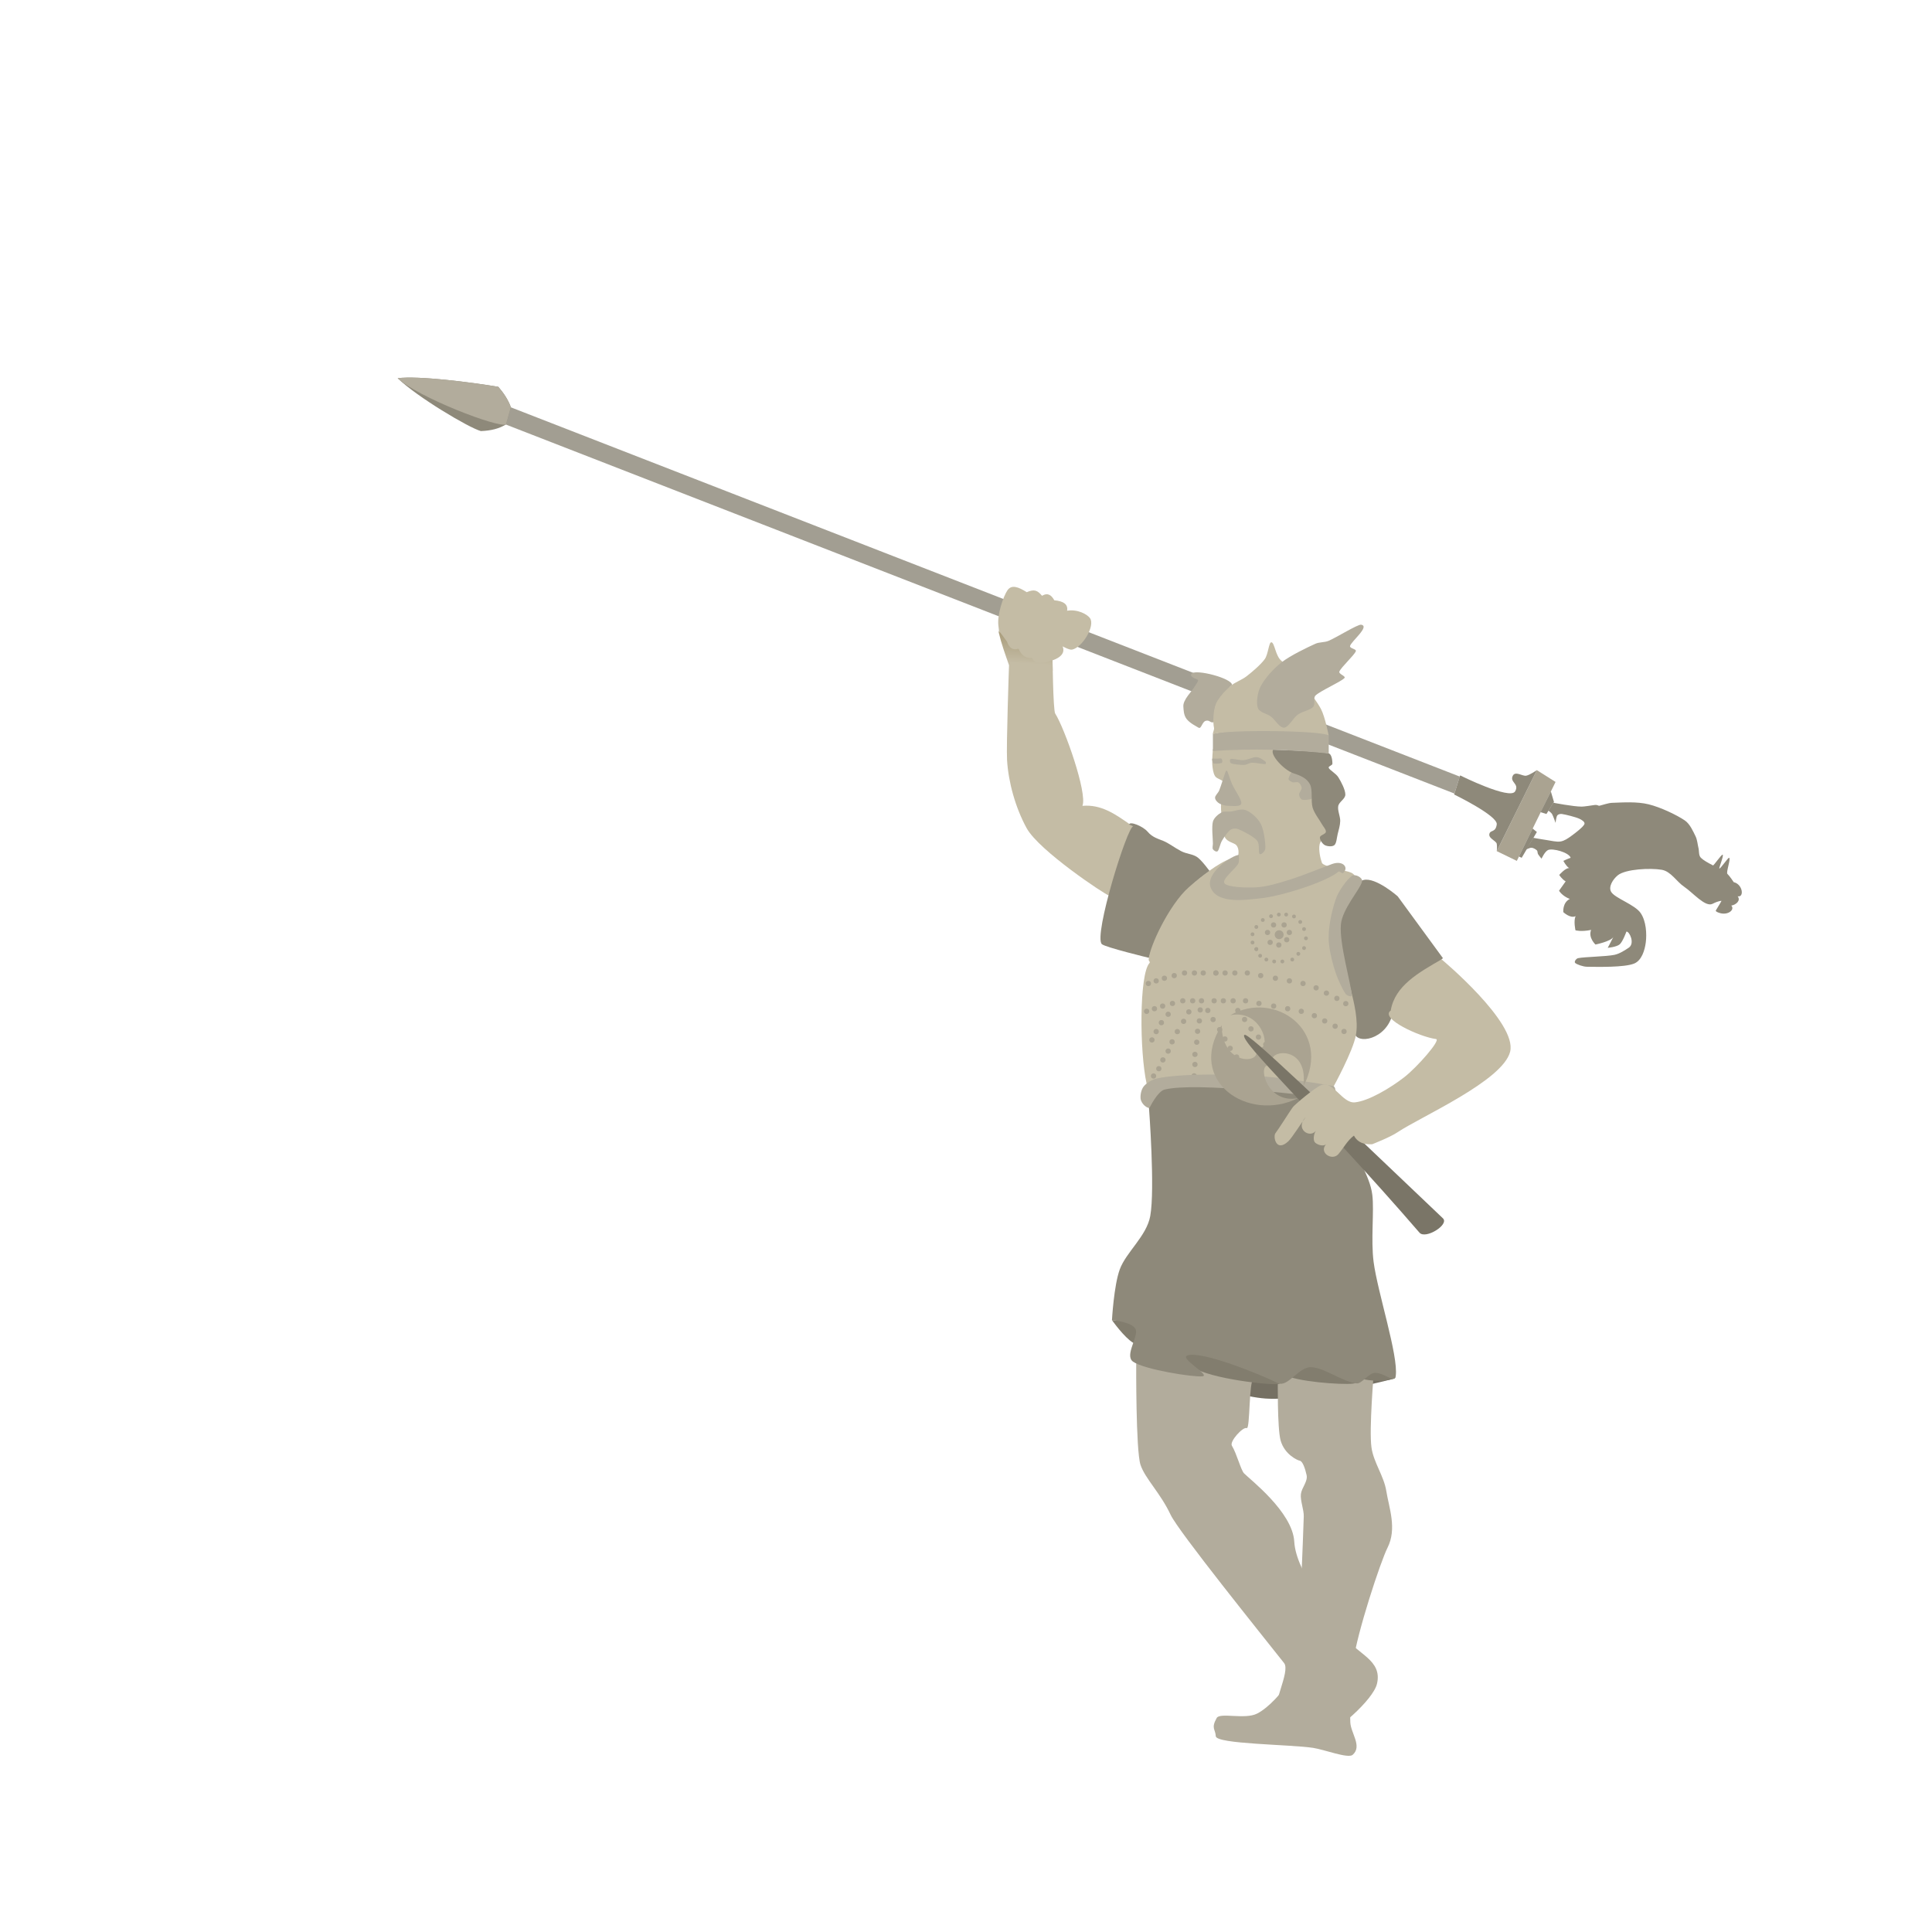 <svg style="fill-rule:evenodd;clip-rule:evenodd;stroke-linejoin:round;stroke-miterlimit:2;" xml:space="preserve" xmlns:xlink="http://www.w3.org/1999/xlink" xmlns="http://www.w3.org/2000/svg" version="1.1" viewBox="0 0 1080 1080" height="100%" width="100%">
    <g transform="matrix(1,0,0,1,106.315,13.684)" id="manche-droite-">
        <path style="fill:rgb(142,137,122);" d="M655.956,478.227C646.93,480.379 640.207,502.238 642.327,514.813C643.763,523.334 647.06,532.143 648.458,540C649.746,547.243 650.71,561.953 650.71,561.953C649.769,570.409 666.329,568.708 671.345,555.655C672.37,552.988 671.843,549.583 673.704,547.414C678.528,541.792 700.288,521.924 700.288,521.924L675.012,487.375C675.012,487.375 662.809,476.593 655.956,478.227Z"></path>
    </g>
    <g transform="matrix(1,0,0,1,106.315,13.684)">
        <path style="fill:rgb(117,112,99);" d="M672.718,757.071C672.718,757.071 624.051,769.725 601.119,768.108C578.188,766.492 535.13,747.37 535.13,747.37L672.718,757.071Z"></path>
    </g>
    <g transform="matrix(1,0,0,1,106.315,13.684)">
        <path style="fill:rgb(178,172,156);" d="M528.833,748.492C528.833,748.492 528.574,797.149 531.237,805.163C533.794,812.859 542.306,820.814 548.078,833.1C552.43,842.364 598.891,900.027 611.5,915.98C615.246,920.719 603.768,940.585 607.003,947.617C610.237,954.649 622.7,961.092 630.907,958.173C640.311,954.828 661.267,936.676 663.431,927.544C666.617,914.095 651.771,910.842 646.655,902.048C638.946,888.797 618.225,866.114 617.178,848.041C616.22,831.499 592.326,813.257 589.11,809.919C587.339,808.081 585.069,799.012 582.325,794.484C580.861,792.069 588.598,783.686 590.608,784.636C592.556,785.556 591.78,757.226 594.449,757.494C594.449,757.494 589.184,752.455 585.797,751.675C576.125,749.448 545.91,744.662 536.416,744.131C533.505,743.968 528.833,748.492 528.833,748.492Z"></path>
    </g>
    <g transform="matrix(1,0,0,1,106.315,13.684)">
        <path style="fill:rgb(178,172,156);" d="M607.996,757.737C607.996,757.737 607.652,784.72 609.55,791.518C611.758,799.425 618.961,802.629 620.284,802.871C621.891,803.166 623.271,807.237 624.074,810.858C624.877,814.479 621.345,817.868 620.897,821.495C620.455,825.072 622.63,830.399 622.496,834.001C621.959,848.474 620.8,886.945 618.407,909.958C617.828,915.521 617.43,921.519 614.412,926.212C610.736,931.927 603.113,940.842 596.35,944.25C589.61,947.647 575.61,943.486 573.835,946.663C570.545,952.554 573.103,952.786 573.316,956.868C573.548,961.314 614.951,961.441 627.686,963.376C634.081,964.348 647.257,969.501 649.821,967.281C655.347,962.495 648.745,955.15 648.512,949.039C648.19,940.558 648.761,926.201 650.138,915.404C652.204,899.209 665.465,859.118 669.315,851.51C674.719,840.83 670.13,829.154 668.634,819.802C667.277,811.319 661.529,803.908 660.338,795.4C658.945,785.445 661.67,753.413 661.67,753.413L631.687,750.17C621.107,747.367 613.587,750.636 607.996,757.737Z"></path>
    </g>
    <g transform="matrix(1,0,0,1,106.315,13.684)">
        <path style="fill:rgb(130,125,110);" d="M515.28,724.274C515.28,724.274 522.175,734.054 527.19,736.976C535.032,741.546 550.941,746.077 562.331,751.692C575.047,757.96 608.515,761.164 609.047,759.744C609.047,759.744 611.188,754.859 614.754,756.063C624.876,759.479 650.765,760.814 651.355,759.362C651.355,759.362 649.179,755.266 652.095,756.234C661.173,759.245 669.424,758.318 673.269,756.789C675.517,755.895 666.49,743.859 658.336,740.318C636.854,730.987 515.28,724.274 515.28,724.274Z"></path>
    </g>
    <g transform="matrix(1,0,0,1,106.315,13.684)">
        <path style="fill:rgb(142,137,122);" d="M535.973,605.6C535.973,605.6 539.411,651.002 536.689,666.055C534.649,677.336 523.207,686.217 519.639,695.92C516.338,704.895 515.28,724.274 515.28,724.274C515.28,724.274 526.325,725.191 528.419,729.205C530.513,733.219 522.066,743.958 527.055,747.488C533.291,751.902 560.784,756.266 565.839,755.688C570.611,755.143 552.85,745.596 557.386,744.02C565.321,741.263 597.869,754.441 607.931,759.44C613.443,762.179 619.545,750.546 626.362,750.578C633.723,750.612 644.171,758.822 652.095,759.645C655.005,759.947 658.863,753.622 662.529,753.74C668.137,753.921 673.293,759.949 673.909,755.516C675.482,744.189 663.717,708.551 661.535,691.679C659.936,679.314 661.91,663.311 660.819,654.283C660.109,648.408 657.462,642.89 654.987,637.515C650.777,628.37 648.523,605.345 635.56,599.416C618.765,591.734 570.596,594.315 554.219,591.425C542.751,589.401 532.979,603.619 535.973,605.6Z"></path>
    </g>
    <g transform="matrix(1,0,0,1,106.315,13.684)">
        <path style="fill:rgb(196,188,165);" d="M513.479,486.855C511.51,486.471 474.499,461.85 467.6,449.292C461.266,437.762 457.353,423.36 456.636,411.199C456.156,403.06 457.735,358.219 457.735,358.219L482.024,352.407C482.024,352.407 482.356,383.333 483.542,385.175C488.729,393.237 501.677,429.709 498.769,436.785C509.056,435.894 516.762,441.078 525.855,447.543C526.087,447.708 527.874,448.455 528.108,448.622L513.479,486.855Z"></path>
    </g>
    <g transform="matrix(1,0,0,1,106.315,13.684)">
        <path style="fill:rgb(196,188,165);" d="M585.386,465.937C586.456,463.579 586.313,459.588 584.173,458.263C582.214,457.051 578.462,456.571 577.924,452.806C577.377,448.981 576.209,441.675 576.212,436.905C576.215,432.627 578.493,426.974 577.943,424.187C577.529,422.085 574.01,421.954 572.913,420.185C571.815,418.415 571.536,415.828 571.357,413.57C571.156,411.041 571.707,405.01 571.707,405.01C571.707,405.01 597.542,403.221 605,405.245C610.316,406.688 612.873,414.161 616.457,417.155C619.456,419.662 624.541,419.92 626.499,423.212C628.456,426.504 626.572,432.604 628.202,436.905C629.861,441.279 635.925,445.879 636.45,449.457C636.947,452.843 631.985,455.178 631.351,458.368C630.716,461.559 631.794,466.38 632.644,468.599C633.228,470.124 637.389,470.348 636.45,471.684C635.485,473.058 630.344,475.834 626.856,476.841C619.03,479.098 598.282,484.639 589.494,485.229C584.137,485.589 574.817,483.6 574.132,480.384C573.447,477.169 583.712,469.624 585.386,465.937Z"></path>
    </g>
    <g transform="matrix(1,0,0,1,106.315,13.684)" id="buste-armure">
        <path style="fill:rgb(142,137,122);" d="M509.604,514.076C504.872,509.328 523.893,448.239 527.148,448.266L524.868,447.228C525.162,445.189 532.605,448.152 535.202,451.235C537.895,454.433 541.168,455.223 543.95,456.371C547.145,457.691 550.394,460.272 553.835,462.058C557.169,463.79 559.913,463.55 562.731,465.314C565.293,466.919 569.906,473.309 569.906,473.309C555.038,483.24 543.699,497.835 535.905,521.746C535.905,521.746 511.337,515.815 509.604,514.076Z"></path>
        <path style="fill:rgb(196,188,165);" d="M581.886,466.266C581.886,466.266 571.686,477.537 574.438,480.797C577.191,484.057 590.283,486.69 598.398,485.828C608.593,484.746 628.351,476.506 635.607,474.301C637.697,473.666 639.779,472.243 641.934,472.597C644.514,473.02 651.294,473.484 651.088,476.841C650.807,481.42 642.29,494.057 640.247,500.075C638.859,504.164 638.545,508.906 638.826,512.95C639.099,516.877 640.557,520.655 641.934,524.342C643.618,528.85 647.604,534.439 648.93,540C650.548,546.781 653.151,556.773 651.641,565.027C649.998,574.004 639.072,593.861 639.072,593.861L554.444,591.105L534.657,592.131C530.638,573.88 530.551,531.391 536.128,524.815C536.989,523.8 535.745,523.933 535.821,522.604C536.232,515.416 547.408,491.884 558.116,482.398C563.793,477.369 575.091,468.253 581.886,466.266Z"></path>
        <path style="fill:rgb(178,172,156);" d="M586.178,464.244C582.901,464.135 567.087,474.307 570.521,482.64C574.328,491.879 590.312,489.281 598.095,488.512C609.891,487.346 635.261,479.303 641.934,473.542C642.414,473.127 643.947,474.815 644.466,474.366C647.866,471.421 644.553,467.063 638.32,469.303C633.744,470.947 621.688,475.886 614.628,478.059C608.527,479.937 602.039,482.003 595.962,482.341C589.991,482.672 579.844,482.288 578.164,480.084C576.484,477.88 584.545,471.758 585.881,469.118C586.616,467.666 586.178,464.244 586.178,464.244Z"></path>
        <g id="point-horizontale-haut">
            <g transform="matrix(0.725,0,0,0.725,164.848,154.982)">
                <circle style="fill:rgb(170,163,145);" r="1.471" cy="508.688" cx="608.413"></circle>
            </g>
            <g transform="matrix(1,0,0,1,-17.468,21.524)">
                <circle style="fill:rgb(170,163,145);" r="1.471" cy="508.688" cx="608.413"></circle>
            </g>
            <g transform="matrix(1,0,0,1,-24.433,21.524)">
                <circle style="fill:rgb(170,163,145);" r="1.471" cy="508.688" cx="608.413"></circle>
            </g>
            <g transform="matrix(1,0,0,1,-29.896,21.524)">
                <circle style="fill:rgb(170,163,145);" r="1.471" cy="508.688" cx="608.413"></circle>
            </g>
            <g transform="matrix(1,0,0,1,-42.105,21.524)">
                <circle style="fill:rgb(170,163,145);" r="1.471" cy="508.688" cx="608.413"></circle>
            </g>
            <g transform="matrix(1,0,0,1,-47.039,21.524)">
                <circle style="fill:rgb(170,163,145);" r="1.471" cy="508.688" cx="608.413"></circle>
            </g>
            <g transform="matrix(1,0,0,1,-52.569,21.524)">
                <circle style="fill:rgb(170,163,145);" r="1.471" cy="508.688" cx="608.413"></circle>
            </g>
            <g transform="matrix(1,0,0,1,-58.332,22.995)">
                <circle style="fill:rgb(170,163,145);" r="1.471" cy="508.688" cx="608.413"></circle>
            </g>
            <g transform="matrix(1,0,0,1,-63.83,24.466)">
                <circle style="fill:rgb(170,163,145);" r="1.471" cy="508.688" cx="608.413"></circle>
            </g>
            <g transform="matrix(1,0,0,1,-68.412,25.937)">
                <circle style="fill:rgb(170,163,145);" r="1.471" cy="508.688" cx="608.413"></circle>
            </g>
            <g transform="matrix(1,0,0,1,-72.778,27.408)">
                <circle style="fill:rgb(170,163,145);" r="1.471" cy="508.688" cx="608.413"></circle>
            </g>
            <g transform="matrix(1,0,0,1,-35.041,21.524)">
                <circle style="fill:rgb(170,163,145);" r="1.471" cy="508.688" cx="608.413"></circle>
            </g>
            <g transform="matrix(1,0,0,1,-9.99,22.995)">
                <circle style="fill:rgb(170,163,145);" r="1.471" cy="508.688" cx="608.413"></circle>
            </g>
            <g transform="matrix(1,0,0,1,-1.771,24.466)">
                <circle style="fill:rgb(170,163,145);" r="1.471" cy="508.688" cx="608.413"></circle>
            </g>
            <g transform="matrix(1,0,0,1,6.056,25.937)">
                <circle style="fill:rgb(170,163,145);" r="1.471" cy="508.688" cx="608.413"></circle>
            </g>
            <g transform="matrix(1,0,0,1,13.671,27.408)">
                <circle style="fill:rgb(170,163,145);" r="1.471" cy="508.688" cx="608.413"></circle>
            </g>
            <g transform="matrix(1,0,0,1,20.985,29.841)">
                <circle style="fill:rgb(170,163,145);" r="1.471" cy="508.688" cx="608.413"></circle>
            </g>
            <g transform="matrix(1,0,0,1,26.751,32.783)">
                <circle style="fill:rgb(170,163,145);" r="1.471" cy="508.688" cx="608.413"></circle>
            </g>
            <g transform="matrix(1,0,0,1,32.594,35.725)">
                <circle style="fill:rgb(170,163,145);" r="1.471" cy="508.688" cx="608.413"></circle>
            </g>
            <g transform="matrix(1,0,0,1,37.567,38.667)">
                <circle style="fill:rgb(170,163,145);" r="1.471" cy="508.688" cx="608.413"></circle>
            </g>
        </g>
        <g transform="matrix(1,0,0,1,-0.977,15.559)" id="point-horizontale-bas">
            <g id="buste-point">
                <g transform="matrix(1,0,0,1,-31.95,37.625)">
                    <circle style="fill:rgb(170,163,145);" r="1.471" cy="508.688" cx="608.413"></circle>
                </g>
                <g transform="matrix(1,0,0,1,-29.008,42.859)">
                    <circle style="fill:rgb(170,163,145);" r="1.471" cy="508.688" cx="608.413"></circle>
                </g>
                <g transform="matrix(1,0,0,1,-26.066,48.095)">
                    <circle style="fill:rgb(170,163,145);" r="1.471" cy="508.688" cx="608.413"></circle>
                </g>
                <g transform="matrix(1,0,0,1,-22.499,52.928)">
                    <circle style="fill:rgb(170,163,145);" r="1.471" cy="508.688" cx="608.413"></circle>
                </g>
                <g transform="matrix(1,0,0,1,-21.817,26.94)">
                    <circle style="fill:rgb(170,163,145);" r="1.471" cy="508.688" cx="608.413"></circle>
                </g>
                <g transform="matrix(1,0,0,1,-18.024,31.953)">
                    <circle style="fill:rgb(170,163,145);" r="1.471" cy="508.688" cx="608.413"></circle>
                </g>
                <g transform="matrix(1,0,0,1,-14.456,37.202)">
                    <circle style="fill:rgb(170,163,145);" r="1.471" cy="508.688" cx="608.413"></circle>
                </g>
                <g transform="matrix(1,0,0,1,-10.268,41.803)">
                    <circle style="fill:rgb(170,163,145);" r="1.471" cy="508.688" cx="608.413"></circle>
                </g>
                <g transform="matrix(1,0,0,1,-6.178,45.93)">
                    <circle style="fill:rgb(170,163,145);" r="1.471" cy="508.688" cx="608.413"></circle>
                </g>
                <g transform="matrix(1,0,0,1,-42.826,26.623)">
                    <circle style="fill:rgb(170,163,145);" r="1.471" cy="508.688" cx="608.413"></circle>
                </g>
                <g transform="matrix(1,0,0,1,-49.179,27.704)">
                    <circle style="fill:rgb(170,163,145);" r="1.471" cy="508.688" cx="608.413"></circle>
                </g>
                <g transform="matrix(1,0,0,1,-60.744,29.057)">
                    <circle style="fill:rgb(170,163,145);" r="1.471" cy="508.688" cx="608.413"></circle>
                </g>
                <g transform="matrix(1,0,0,1,-64.531,33.742)">
                    <circle style="fill:rgb(170,163,145);" r="1.471" cy="508.688" cx="608.413"></circle>
                </g>
                <g transform="matrix(1,0,0,1,-67.435,38.734)">
                    <circle style="fill:rgb(170,163,145);" r="1.471" cy="508.688" cx="608.413"></circle>
                </g>
                <g transform="matrix(1,0,0,1,-69.815,43.395)">
                    <circle style="fill:rgb(170,163,145);" r="1.471" cy="508.688" cx="608.413"></circle>
                </g>
                <g transform="matrix(1,0,0,1,-52.121,33.02)">
                    <circle style="fill:rgb(170,163,145);" r="1.471" cy="508.688" cx="608.413"></circle>
                </g>
                <g transform="matrix(1,0,0,1,-55.613,38.749)">
                    <circle style="fill:rgb(170,163,145);" r="1.471" cy="508.688" cx="608.413"></circle>
                </g>
                <g transform="matrix(1,0,0,1,-58.555,44.459)">
                    <circle style="fill:rgb(170,163,145);" r="1.471" cy="508.688" cx="608.413"></circle>
                </g>
                <g transform="matrix(1,0,0,1,-60.744,49.648)">
                    <circle style="fill:rgb(170,163,145);" r="1.471" cy="508.688" cx="608.413"></circle>
                </g>
                <g transform="matrix(1,0,0,1,-63.686,54.566)">
                    <circle style="fill:rgb(170,163,145);" r="1.471" cy="508.688" cx="608.413"></circle>
                </g>
                <g transform="matrix(1,0,0,1,-65.964,59.475)">
                    <circle style="fill:rgb(170,163,145);" r="1.471" cy="508.688" cx="608.413"></circle>
                </g>
                <g transform="matrix(1,0,0,1,-68.906,63.57)">
                    <circle style="fill:rgb(170,163,145);" r="1.471" cy="508.688" cx="608.413"></circle>
                </g>
                <g transform="matrix(1,0,0,1,-43.297,32.753)">
                    <circle style="fill:rgb(170,163,145);" r="1.471" cy="508.688" cx="608.413"></circle>
                </g>
                <g transform="matrix(1,0,0,1,-44.297,38.567)">
                    <circle style="fill:rgb(170,163,145);" r="1.471" cy="508.688" cx="608.413"></circle>
                </g>
                <g transform="matrix(1,0,0,1,-44.768,44.674)">
                    <circle style="fill:rgb(170,163,145);" r="1.471" cy="508.688" cx="608.413"></circle>
                </g>
                <g transform="matrix(1,0,0,1,-45.768,51.474)">
                    <circle style="fill:rgb(170,163,145);" r="1.471" cy="508.688" cx="608.413"></circle>
                </g>
                <g transform="matrix(1,0,0,1,-38.573,26.929)">
                    <circle style="fill:rgb(170,163,145);" r="1.471" cy="508.688" cx="608.413"></circle>
                </g>
                <g transform="matrix(1,0,0,1,-35.631,31.997)">
                    <circle style="fill:rgb(170,163,145);" r="1.471" cy="508.688" cx="608.413"></circle>
                </g>
                <g transform="matrix(1,0,0,1,-45.768,57.11)">
                    <circle style="fill:rgb(170,163,145);" r="1.471" cy="508.688" cx="608.413"></circle>
                </g>
                <g transform="matrix(1,0,0,1,-46.239,63.48)">
                    <circle style="fill:rgb(170,163,145);" r="1.471" cy="508.688" cx="608.413"></circle>
                </g>
            </g>
            <g transform="matrix(1,0,0,1,-17.468,21.524)">
                <circle style="fill:rgb(170,163,145);" r="1.471" cy="508.688" cx="608.413"></circle>
            </g>
            <g transform="matrix(1,0,0,1,-24.433,21.524)">
                <circle style="fill:rgb(170,163,145);" r="1.471" cy="508.688" cx="608.413"></circle>
            </g>
            <g transform="matrix(1,0,0,1,-29.896,21.524)">
                <circle style="fill:rgb(170,163,145);" r="1.471" cy="508.688" cx="608.413"></circle>
            </g>
            <g transform="matrix(1,0,0,1,-42.105,21.524)">
                <circle style="fill:rgb(170,163,145);" r="1.471" cy="508.688" cx="608.413"></circle>
            </g>
            <g transform="matrix(1,0,0,1,-47.039,21.524)">
                <circle style="fill:rgb(170,163,145);" r="1.471" cy="508.688" cx="608.413"></circle>
            </g>
            <g transform="matrix(1,0,0,1,-52.569,21.524)">
                <circle style="fill:rgb(170,163,145);" r="1.471" cy="508.688" cx="608.413"></circle>
            </g>
            <g transform="matrix(1,0,0,1,-58.332,22.995)">
                <circle style="fill:rgb(170,163,145);" r="1.471" cy="508.688" cx="608.413"></circle>
            </g>
            <g transform="matrix(1,0,0,1,-63.83,24.466)">
                <circle style="fill:rgb(170,163,145);" r="1.471" cy="508.688" cx="608.413"></circle>
            </g>
            <g transform="matrix(1,0,0,1,-68.412,25.937)">
                <circle style="fill:rgb(170,163,145);" r="1.471" cy="508.688" cx="608.413"></circle>
            </g>
            <g transform="matrix(1,0,0,1,-72.778,27.408)">
                <circle style="fill:rgb(170,163,145);" r="1.471" cy="508.688" cx="608.413"></circle>
            </g>
            <g transform="matrix(1,0,0,1,-35.041,21.524)">
                <circle style="fill:rgb(170,163,145);" r="1.471" cy="508.688" cx="608.413"></circle>
            </g>
            <g transform="matrix(1,0,0,1,-9.99,22.995)">
                <circle style="fill:rgb(170,163,145);" r="1.471" cy="508.688" cx="608.413"></circle>
            </g>
            <g transform="matrix(1,0,0,1,-1.771,24.466)">
                <circle style="fill:rgb(170,163,145);" r="1.471" cy="508.688" cx="608.413"></circle>
            </g>
            <g transform="matrix(1,0,0,1,6.056,25.937)">
                <circle style="fill:rgb(170,163,145);" r="1.471" cy="508.688" cx="608.413"></circle>
            </g>
            <g transform="matrix(1,0,0,1,13.671,27.408)">
                <circle style="fill:rgb(170,163,145);" r="1.471" cy="508.688" cx="608.413"></circle>
            </g>
            <g transform="matrix(1,0,0,1,20.985,29.841)">
                <circle style="fill:rgb(170,163,145);" r="1.471" cy="508.688" cx="608.413"></circle>
            </g>
            <g transform="matrix(1,0,0,1,26.751,32.783)">
                <circle style="fill:rgb(170,163,145);" r="1.471" cy="508.688" cx="608.413"></circle>
            </g>
            <g transform="matrix(1,0,0,1,32.594,35.725)">
                <circle style="fill:rgb(170,163,145);" r="1.471" cy="508.688" cx="608.413"></circle>
            </g>
            <g transform="matrix(1,0,0,1,37.567,38.667)">
                <circle style="fill:rgb(170,163,145);" r="1.471" cy="508.688" cx="608.413"></circle>
            </g>
        </g>
        <g id="sein-droit-">
            <g transform="matrix(1.689,0,0,1.689,-418.873,-350.353)">
                <circle style="fill:rgb(170,163,145);" r="1.471" cy="508.688" cx="608.413"></circle>
            </g>
            <g transform="matrix(1,0,0,1,3.087,-5.333)">
                <circle style="fill:rgb(170,163,145);" r="1.471" cy="508.688" cx="608.413"></circle>
            </g>
            <g transform="matrix(0.725,0,0,0.725,167.461,128.764)">
                <circle style="fill:rgb(170,163,145);" r="1.471" cy="508.688" cx="608.413"></circle>
            </g>
            <g transform="matrix(0.725,0,0,0.725,171.566,128.764)">
                <circle style="fill:rgb(170,163,145);" r="1.471" cy="508.688" cx="608.413"></circle>
            </g>
            <g transform="matrix(0.725,0,0,0.725,175.93,129.83)">
                <circle style="fill:rgb(170,163,145);" r="1.471" cy="508.688" cx="608.413"></circle>
            </g>
            <g transform="matrix(0.725,0,0,0.725,179.426,132.893)">
                <circle style="fill:rgb(170,163,145);" r="1.471" cy="508.688" cx="608.413"></circle>
            </g>
            <g transform="matrix(0.725,0,0,0.725,181.559,136.87)">
                <circle style="fill:rgb(170,163,145);" r="1.471" cy="508.688" cx="608.413"></circle>
            </g>
            <g transform="matrix(0.725,0,0,0.725,182.625,142.033)">
                <circle style="fill:rgb(170,163,145);" r="1.471" cy="508.688" cx="608.413"></circle>
            </g>
            <g transform="matrix(0.725,0,0,0.725,181.559,147.496)">
                <circle style="fill:rgb(170,163,145);" r="1.471" cy="508.688" cx="608.413"></circle>
            </g>
            <g transform="matrix(0.725,0,0,0.725,178.36,150.717)">
                <circle style="fill:rgb(170,163,145);" r="1.471" cy="508.688" cx="608.413"></circle>
            </g>
            <g transform="matrix(0.725,0,0,0.725,174.968,153.916)">
                <circle style="fill:rgb(170,163,145);" r="1.471" cy="508.688" cx="608.413"></circle>
            </g>
            <g transform="matrix(0.725,0,0,0.725,169.434,154.982)">
                <circle style="fill:rgb(170,163,145);" r="1.471" cy="508.688" cx="608.413"></circle>
            </g>
            <g transform="matrix(0.725,0,0,0.725,160.484,153.916)">
                <circle style="fill:rgb(170,163,145);" r="1.471" cy="508.688" cx="608.413"></circle>
            </g>
            <g transform="matrix(0.725,0,0,0.725,157.015,151.783)">
                <circle style="fill:rgb(170,163,145);" r="1.471" cy="508.688" cx="608.413"></circle>
            </g>
            <g transform="matrix(0.725,0,0,0.725,154.882,148.069)">
                <circle style="fill:rgb(170,163,145);" r="1.471" cy="508.688" cx="608.413"></circle>
            </g>
            <g transform="matrix(0.725,0,0,0.725,154.882,148.069)">
                <circle style="fill:rgb(170,163,145);" r="1.471" cy="508.688" cx="608.413"></circle>
            </g>
            <g transform="matrix(0.725,0,0,0.725,152.75,144.389)">
                <circle style="fill:rgb(170,163,145);" r="1.471" cy="508.688" cx="608.413"></circle>
            </g>
            <g transform="matrix(0.725,0,0,0.725,152.75,139.774)">
                <circle style="fill:rgb(170,163,145);" r="1.471" cy="508.688" cx="608.413"></circle>
            </g>
            <g transform="matrix(0.725,0,0,0.725,154.882,135.687)">
                <circle style="fill:rgb(170,163,145);" r="1.471" cy="508.688" cx="608.413"></circle>
            </g>
            <g transform="matrix(0.725,0,0,0.725,158.489,131.811)">
                <circle style="fill:rgb(170,163,145);" r="1.471" cy="508.688" cx="608.413"></circle>
            </g>
            <g transform="matrix(0.725,0,0,0.725,163.104,129.678)">
                <circle style="fill:rgb(170,163,145);" r="1.471" cy="508.688" cx="608.413"></circle>
            </g>
            <g transform="matrix(1,0,0,1,6.03,-1.109)">
                <circle style="fill:rgb(170,163,145);" r="1.471" cy="508.688" cx="608.413"></circle>
            </g>
            <g transform="matrix(1,0,0,1,4.559,2.942)">
                <circle style="fill:rgb(170,163,145);" r="1.471" cy="508.688" cx="608.413"></circle>
            </g>
            <g transform="matrix(1,0,0,1,0.145,5.884)">
                <circle style="fill:rgb(170,163,145);" r="1.471" cy="508.688" cx="608.413"></circle>
            </g>
            <g transform="matrix(1,0,0,1,-4.711,4.413)">
                <circle style="fill:rgb(170,163,145);" r="1.471" cy="508.688" cx="608.413"></circle>
            </g>
            <g transform="matrix(1,0,0,1,-6.182,-1.109)">
                <circle style="fill:rgb(170,163,145);" r="1.471" cy="508.688" cx="608.413"></circle>
            </g>
            <g transform="matrix(1,0,0,1,-2.797,-5.333)">
                <circle style="fill:rgb(170,163,145);" r="1.471" cy="508.688" cx="608.413"></circle>
            </g>
        </g>
        <g transform="matrix(1,0,0,1,-35.041,21.524)">
            <circle style="fill:rgb(170,163,145);" r="1.471" cy="508.688" cx="608.413"></circle>
        </g>
        <path style="fill:rgb(178,172,156);" d="M536.344,605.479C535.149,606.228 531.571,603.37 531.276,600.398C531.088,598.512 531.565,595.496 532.993,593.677C534.447,591.825 537.5,589.91 540,589.288C551.318,586.473 585.441,585.978 611.5,589.241C623.165,590.702 633.219,592.396 638.914,593.404C640.773,593.732 640.873,600.546 638.997,600.33C624.692,598.688 562.41,591.046 544.707,595.385C540.763,596.352 536.344,605.479 536.344,605.479Z"></path>
        <path style="fill:rgb(178,172,156);" d="M655.091,479.025C655.568,476.937 651.251,474.695 649.478,475.897C647.022,477.562 642.066,483.97 640.357,489.014C638.21,495.353 635.725,505.678 636.596,513.927C637.201,519.662 638.799,525.539 640.357,530.212C641.729,534.327 644.441,539.879 645.946,541.964C646.633,542.916 649.467,543.892 649.386,542.721C648.937,536.253 642.3,513.774 643.251,503.158C644.05,494.233 654.053,483.569 655.091,479.025Z"></path>
    </g>
    <g transform="matrix(1,0,0,1,106.315,13.684)" id="Lance-">
        <path style="fill:rgb(170,163,145);" d="M752.801,416.835L730.38,462.11L741.601,467.555L763.253,423.432L752.801,416.835Z"></path>
        <path style="fill:rgb(142,137,122);" d="M752.801,416.835C752.801,416.835 748.863,419.561 746.817,419.939C744.77,420.316 740.725,417.112 739.316,420.013C737.526,423.699 743.175,424.33 740.641,428.7C737.777,433.639 709.9,419.766 709.9,419.766L706.563,430.447C706.563,430.447 731.067,442.334 730.38,447.164C729.732,451.716 727.164,450.188 726.367,452.117C725.222,454.889 730.107,456.259 730.38,458.032C730.68,459.986 730.38,462.11 730.38,462.11L752.801,416.835Z"></path>
        <g>
            <path style="fill:rgb(142,137,122);" d="M760.618,428.734L762.359,434.586L758.147,441.348L754.871,440.317L760.618,428.734Z"></path>
            <path style="fill:rgb(142,137,122);" d="M750.41,449.485L752.801,451.397L744.317,465.827L742.782,465.093L750.41,449.485Z"></path>
        </g>
        <path style="fill:rgb(142,137,122);" d="M761.987,435.041C761.987,435.041 773.121,437.221 777.93,437.221C779.256,437.221 783.644,436.506 784.961,436.33C786.916,436.069 787.074,436.895 787.851,436.711C790.084,436.184 792.664,435.179 794.94,435.1C801.158,434.884 808.656,434.329 815.236,435.924C821.993,437.563 831.11,441.958 835.484,444.929C838.425,446.926 840.208,451.183 841.483,453.748C842.488,455.771 842.628,458.308 843.132,460.321C843.591,462.156 843.157,464.499 844.504,465.827C845.972,467.274 848.457,468.627 851.25,470.079C851.671,470.298 856.017,463.794 856.669,464.103C857.422,464.459 854.476,471.626 854.801,471.823C855.357,472.161 859.736,465.495 860.302,465.827C861.302,466.415 858.474,474.021 859.31,474.814C860.653,476.086 862.855,479.454 862.855,479.454C867.935,480.626 868.816,488.165 865.048,487.338C866.987,489.754 864.013,492.17 861.488,492.541C863.64,494.827 859.713,498.064 855.124,496.722C852.351,495.911 852.853,495.252 852.853,495.252C854.582,492.53 856.013,489.918 856.013,489.918C856.013,489.918 854.571,489.739 850.996,491.56C846.96,493.615 839.959,485.248 835.225,482.077C830.842,479.14 827.795,473.435 822.596,472.531C816.398,471.454 802.384,472.069 798.035,475.613C795.312,477.832 792.631,482.066 794.359,484.918C796.486,488.43 807.574,491.984 810.796,496.682C813.94,501.266 814.287,508.396 813.691,513.105C813.127,517.565 811.372,523.212 807.222,524.937C801.754,527.21 786.385,526.795 780.885,526.741C778.554,526.718 775.064,525.415 774.223,524.614C773.467,523.894 774.819,522.145 775.841,521.934C779.498,521.179 791.444,521.057 796.166,520.081C799.089,519.477 802.145,517.429 804.175,516.079C807.734,513.713 804.607,506.937 802.865,507.079C802.865,507.079 800.848,512.695 799.106,514.209C797.364,515.723 792.411,516.161 792.411,516.161C792.431,516.232 795.524,510.161 795.524,510.161C793.956,512.642 785.556,514.31 785.556,514.31C785.556,514.31 781.365,510.427 783.125,506.145C777.471,507.299 774.385,506.362 774.385,506.362C774.385,506.362 773.22,501.259 774.431,498.459C771.51,499.923 767.588,496.204 767.588,496.204C767.588,496.204 767.022,490.932 771.229,488.823C768.331,487.792 765.987,485.62 765.202,484.217L768.898,479.009C766.839,477.839 765.3,475.427 765.3,475.427C765.3,475.427 768.82,471.345 770.863,471.613C769.109,470.483 767.623,467.555 767.623,467.555C767.623,467.555 769.469,466.6 771.697,465.827C770.691,462.749 761.503,460.331 759.016,461.503C757.201,462.359 755.415,466.329 755.415,466.329C755.415,466.329 753.88,464.534 753.445,463.758C753.088,463.123 753.316,462.185 752.801,461.672C752.206,461.08 750.872,460.284 749.875,460.206C748.877,460.128 746.817,461.203 746.817,461.203L750.797,454.655C750.797,454.655 755.756,455.57 758.253,455.907C760.791,456.25 763.734,457.085 766.024,456.711C768.228,456.351 770.179,454.97 771.99,453.662C774.211,452.058 778.593,448.696 779.353,447.084C779.946,445.824 777.81,444.571 776.544,443.99C774.46,443.034 768.906,441.647 766.847,441.348C765.927,441.214 764.736,441.442 764.191,442.195C763.592,443.022 763.253,446.311 763.253,446.311C763.253,446.311 761.951,442.488 761.284,441.348C760.819,440.552 759.251,439.472 759.251,439.472L761.987,435.041Z" id="coque-"></path>
        <path style="fill:rgb(142,137,122);fill-opacity:0.82;" d="M166.708,219.841L170.395,210.567L709.722,420.434L706.726,429.922L166.708,219.841Z"></path>
    </g>
    <g transform="matrix(1,0,0,1,175.336,67.997)">
        <path style="fill:rgb(142,137,122);" d="M46.965,143.428C58.477,141.895 88.586,145.766 103.217,148.227C106.325,151.827 108.772,155.594 110.235,159.612L107.562,169.208C103.822,171.607 99.045,172.783 93.449,172.976C86.554,171.015 57.818,153.921 46.965,143.428Z"></path>
    </g>
    <g transform="matrix(1,0,0,1,175.336,67.997)">
        <path style="fill:rgb(178,172,156);" d="M46.965,143.428C58.477,141.895 88.586,145.766 103.217,148.227C106.325,151.827 108.772,155.594 110.235,159.612L107.562,169.208C103.822,171.607 57.818,153.921 46.965,143.428Z"></path>
    </g>
    <g transform="matrix(1,0,0,1,106.315,13.684)" id="visage">
        <path style="fill:rgb(178,172,156);" d="M571.707,461.05C571.265,460.335 571.707,458.905 571.707,457.833C571.707,455.262 570.919,448.511 571.707,445.621C572.319,443.378 574.798,441.432 576.436,440.495C577.918,439.647 579.834,440.154 581.534,439.997C583.826,439.786 587.513,438.124 590.191,439.228C593.025,440.396 596.82,443.611 598.536,447.005C600.341,450.576 601.147,457.878 601.022,460.657C600.956,462.13 598.564,464.418 597.789,463.675C597.014,462.932 598.015,458.13 596.373,456.196C594.421,453.898 588.551,450.885 586.078,449.883C584.671,449.313 582.788,449.332 581.534,450.187C579.99,451.239 578.013,454.208 576.817,456.198C575.716,458.031 575.212,461.316 574.36,462.125C573.668,462.782 572.15,461.765 571.707,461.05Z" id="moustache-"></path>
        <path style="fill:rgb(178,172,156);" d="M578.937,417.329C578.189,419.132 576.24,425.682 575.236,428.165C574.652,429.61 572.906,431.009 572.913,432.224C572.919,433.439 574.128,434.772 575.274,435.454C576.557,436.217 578.776,436.804 580.61,436.801C582.663,436.797 587.297,437.474 587.59,435.429C587.883,433.385 583.682,427.551 582.37,424.536C581.351,422.192 580.294,418.542 579.722,417.341C579.609,417.105 579.037,417.087 578.937,417.329Z" id="nez-"></path>
        <path style="fill:rgb(178,172,156);" d="M581.696,410.571C582.87,410.278 586.491,411.406 588.895,411.236C591.307,411.066 594.146,409.418 596.169,409.551C597.985,409.669 600.224,411.385 601.035,412.031C601.399,412.322 601.499,413.389 601.035,413.43C599.776,413.541 595.474,412.618 593.486,412.699C591.972,412.761 590.621,413.879 589.106,413.918C587.167,413.966 583.088,413.55 581.853,412.992C581.116,412.659 580.912,410.766 581.696,410.571Z" id="sourcil-droit-"></path>
        <path style="fill:rgb(178,172,156);" d="M576.115,410.278C575.439,410.322 572.593,410.51 571.707,410.332C570.885,410.166 571.501,412.1 571.815,412.896C571.986,413.329 575.19,413.277 576.513,412.851C577.312,412.594 576.981,410.221 576.115,410.278Z" id="sourcil-gauche-"></path>
        <g transform="matrix(1.046,0,0,1.078,-31.095,-35.7)" id="olreille">
            <path style="fill:rgb(178,172,156);" d="M620.401,419.686C618.502,419.48 616.989,423.021 616.719,424.079C616.485,424.997 617.901,425.686 618.782,426.035C619.665,426.385 621.197,425.687 622.022,426.178C622.847,426.669 623.672,427.943 623.731,428.979C623.791,430.014 622.355,431.382 622.378,432.392C622.4,433.402 622.977,434.605 623.867,435.037C624.757,435.469 626.82,435.118 627.72,434.984C628.288,434.9 629.208,434.804 629.269,434.234C629.441,432.633 630.228,427.807 628.75,425.382C627.272,422.957 622.406,419.903 620.401,419.686Z"></path>
        </g>
        <path style="fill:rgb(142,137,122);" d="M605.418,405.383C603.316,408.068 611.413,416.845 616.782,418.599C621.195,420.04 624.127,421.428 625.897,424.607C627.673,427.798 626.35,434.06 627.438,437.74C628.406,441.014 631.186,444.42 632.425,446.686C633.266,448.223 635.027,450.049 634.874,451.336C634.721,452.623 631.619,453.176 631.51,454.408C631.4,455.641 632.868,458.009 634.218,458.732C635.567,459.455 638.401,459.772 639.607,458.746C640.812,457.721 640.943,454.663 641.45,452.577C641.995,450.332 642.826,447.755 642.876,445.276C642.93,442.664 641.294,439.372 641.771,436.905C642.248,434.438 645.731,432.993 645.738,430.474C645.746,427.79 643.364,423.284 641.817,420.801C640.498,418.684 637.007,416.845 636.457,415.578C636.04,414.614 638.544,414.247 638.522,413.197C638.492,411.836 638.293,407.889 636.281,407.414C630.764,406.112 605.418,405.383 605.418,405.383Z" id="cheveux-"></path>
    </g>
    <g transform="matrix(1,0,0,1,106.315,13.684)" id="casque">
        <path style="fill:rgb(178,172,156);" d="M571.707,406.118L571.707,396.498C590.339,392.475 627.763,391.878 636.45,397.538L636.45,407.504C615.349,405.294 593.786,404.666 571.707,406.118Z" id="pied-casque"></path>
        <path style="fill:rgb(178,172,156);" d="M559.848,362.827C562.251,360.26 582.32,365.451 582.421,369.199C582.421,369.199 575.94,374.639 573.308,380.857C572.176,383.531 572.672,389.848 572.124,390.025C570.227,390.634 569.864,388.579 567.624,389.284C565.634,389.911 565.203,394.071 563.662,393.084C562.594,392.4 558.895,390.655 557.039,388.272C555.293,386.03 555.359,383.183 555.188,381.32C554.835,377.475 560.244,372.541 561.543,370.015C562.171,368.795 564.277,366.625 562.986,366.162C560.89,365.41 558.543,364.221 559.848,362.827Z" id="casque-aile-gauche-"></path>
        <path style="fill:rgb(196,188,165);" d="M604.425,345.354C602.927,345.181 602.677,352.042 600.686,354.769C598.379,357.927 593.779,361.797 590.587,364.304C587.809,366.487 584.228,367.529 581.534,369.814C578.798,372.136 576.12,375.055 574.17,378.233C571.675,382.297 571.665,390.336 572.333,393.235C572.588,394.346 571.015,397.042 572.084,396.646C579.062,394.06 633.558,394.594 636.45,397.538C636.45,397.538 634.453,387.178 632.145,382.708C628.538,375.721 615.968,360.558 609.976,355.689C606.679,353.01 606.203,345.559 604.425,345.354Z" id="bombe-casque-"></path>
        <path style="fill:rgb(178,172,156);" d="M596.781,381.922C595.842,379.094 596.575,373.472 598.456,369.883C600.667,365.663 605.41,360.209 610.05,356.604C615.127,352.658 624.537,348.219 628.921,346.21C631.229,345.153 634.01,345.526 636.353,344.55C640.624,342.77 652.671,335.24 654.542,335.533C659.766,336.35 648.863,344.975 648.37,347.452C648.086,348.876 652.143,349.055 651.582,350.394C650.588,352.768 643.465,359.2 642.404,361.696C641.801,363.116 646.305,364.279 645.217,365.373C643.005,367.598 632.048,372.351 629.132,375.042C627.509,376.539 629.221,379.895 627.72,381.516C626.067,383.302 621.792,383.921 619.211,385.761C616.508,387.688 614.02,392.898 611.5,393.079C608.98,393.259 606.545,388.706 604.092,386.846C601.75,385.071 597.708,384.71 596.781,381.922Z" id="casque-aile-droite"></path>
    </g>
    <g transform="matrix(1,0,0,1,106.315,13.684)" id="Hache">
        <g transform="matrix(1,0,0,1,-1.334,0.727)" id="lame-hache-droite">
            <path style="fill:rgb(170,163,145);" d="M600.074,571.147C605.269,570.464 599.942,549.709 582.78,553.088C607.465,538.919 639.946,561.561 623.528,593.07C626.722,571.139 606.816,572.045 606.203,577.808L600.074,571.147Z"></path>
        </g>
        <g transform="matrix(-1,0,0,-1,1202.1,1153.26)" id="lame-hache-gauche-">
            <path style="fill:rgb(170,163,145);" d="M599.948,571.273C605.143,570.59 599.942,549.709 582.78,553.088C610.621,539.172 645.331,562.608 625.518,593.844C625.298,572.622 606.707,572.306 606.095,578.069L599.948,571.273Z"></path>
        </g>
        <path style="fill:rgb(122,117,103);" d="M589.365,564.809C591.51,563.411 631.583,602 700.288,667.362C703.997,670.891 690.534,679.254 687.186,675.38C630.566,609.859 585.267,567.481 589.365,564.809Z" id="pied-hache-"></path>
    </g>
    <g transform="matrix(1,0,0,1,106.315,13.684)" id="bras-droit---main">
        <path style="fill:rgb(196,188,165);" d="M699.544,522.604C699.544,522.604 741.914,557.924 737.866,574.205C733.817,590.485 687.836,610.59 674.977,619.216C670.61,622.145 660.715,625.958 660.715,625.958C656.18,626.202 652.554,624.976 650.543,621.141C646.982,623.749 644.939,627.763 641.934,631.379C638.284,635.771 630.174,630.234 635.484,625.456C633.641,627.846 629.517,626.012 628.597,624.745C627.74,623.563 627.944,620.397 629.262,618.432C625.855,622.89 617.428,617.43 623.475,610.896C623.475,610.896 623.333,611.196 622.989,611.642C621.39,613.71 615.912,622.366 613.922,624.246C606.967,630.819 605.263,621.603 606.645,619.822C608.611,617.289 615.395,606.384 616.549,605.033C617.842,603.519 628.56,594.341 632.345,592.868C638.888,590.321 644.067,603.203 651.056,602.538C658.784,601.802 671.147,594.352 678.709,588.454C685.993,582.773 699.353,567.517 696.431,567.15C687.516,566.03 664.751,555.679 671.111,551.214C673.413,537.427 686.564,530.066 699.544,522.604Z"></path>
    </g>
    <path style="fill:url(#_Linear1);" d="M564.073,371.914C561.866,365.587 559.844,360.076 558.298,353.578L558.319,352.69L569.679,361.605L588.36,368.995L588.461,375.018L564.073,371.914Z"></path>
    <g transform="matrix(-0.4,0.916,-0.916,-0.4,1112.67,120.285)">
        <path style="fill:rgb(196,188,165);" d="M412.297,419.865C408.267,419.114 408.094,415.016 408.911,409.546C405.482,406.325 405.617,404.38 407.334,400.921C404.156,398.556 405.03,396.098 406.896,393.618C405.194,388.506 405.994,385.516 409.385,384.727C406.082,379.597 406.758,373.478 408.08,371.306C410.79,366.853 424.812,368.607 428.234,373.496C429.088,374.715 428.658,379.035 428.658,379.035C432.511,375.037 437.625,379.394 441.584,385.806C443.046,388.175 443.018,390.752 441.382,392.073C443.219,395.396 442.339,398.358 439.708,401.089C441.912,403.522 441.505,406.02 438.692,408.577L435.075,414.823C435.075,414.823 438.146,413.309 432.207,416.71C426.85,419.777 416.29,420.609 412.297,419.865Z"></path>
    </g>
    <defs>
        <linearGradient gradientTransform="matrix(0.78,-14.816,14.816,0.78,568.544,370.657)" gradientUnits="userSpaceOnUse" y2="0" x2="1" y1="0" x1="0" id="_Linear1"><stop style="stop-color:rgb(196,188,165);stop-opacity:1" offset="0"></stop><stop style="stop-color:rgb(172,160,128);stop-opacity:1" offset="1"></stop></linearGradient>
    </defs>
</svg>
